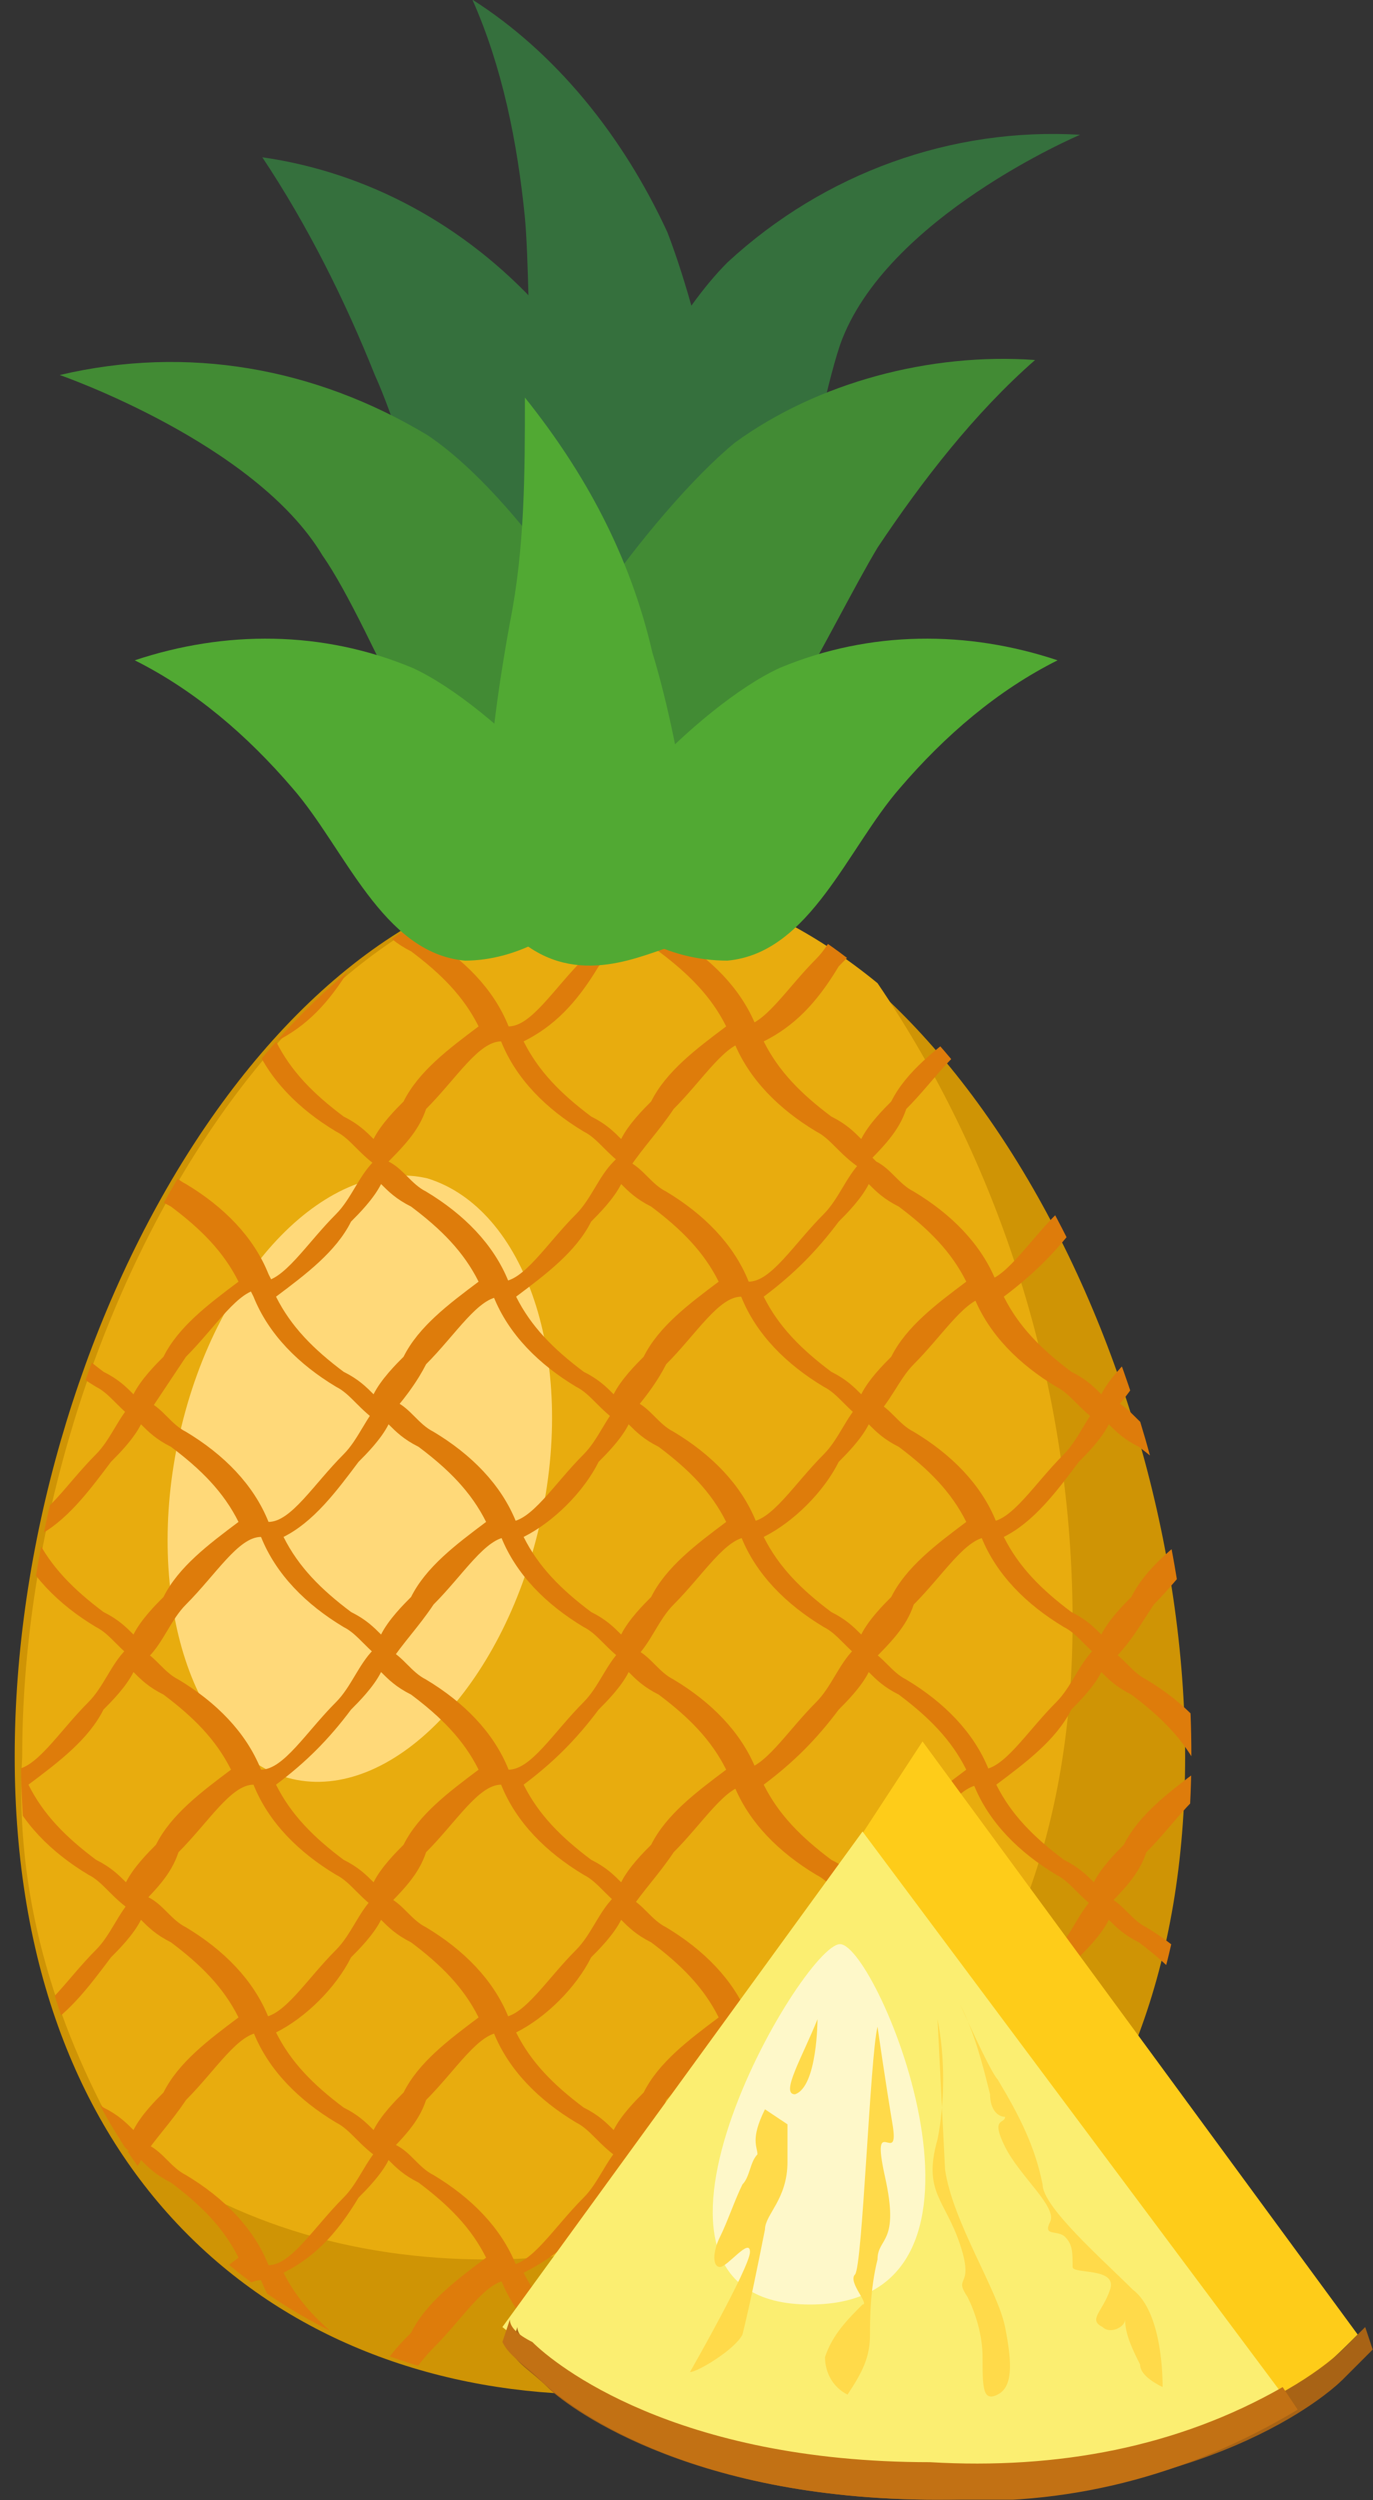 <?xml version="1.0" encoding="utf-8"?>
<!-- Generator: Adobe Illustrator 27.6.1, SVG Export Plug-In . SVG Version: 6.00 Build 0)  -->
<svg version="1.1" id="Calque_1" xmlns="http://www.w3.org/2000/svg" xmlns:xlink="http://www.w3.org/1999/xlink" x="0px" y="0px"
	 viewBox="0 0 18.3 33.3" style="enable-background:new 0 0 18.3 33.3;" xml:space="preserve">
<rect x="0" y="0" width="18.3" height="33.3" fill="#333333" stroke="none"/>
<style type="text/css">
	.st0{clip-path:url(#SVGID_00000091007364071426649190000011908570081086058912_);}
	.st1{fill:#CF9405;}
	.st2{fill:#E8AC0E;}
	.st3{fill:#FFD979;}
	.st4{clip-path:url(#SVGID_00000020400287161049856680000013029147117381849515_);}
	.st5{fill:#DE7C0B;}
	.st6{clip-path:url(#SVGID_00000049198696423818814810000002395549740477569923_);}
	.st7{fill:#35703D;}
	.st8{fill:#428B34;}
	.st9{fill:#51A933;}
	.st10{fill:#FECC19;}
	.st11{fill:#FBEE71;}
	.st12{fill:#FEF8C9;}
	.st13{fill:#A86315;}
	.st14{fill:#C27114;}
	.st15{fill:#FFDA4A;}
</style>
<g id="Groupe_9_00000101803133496024113010000003666707402253907871_" transform="translate(483.296 63.495)">
	<g id="Groupe_4_00000026145164604567502610000013560589086446274434_" transform="translate(0 0)">
		<g>
			<defs>
				<rect id="SVGID_1_" x="-483.3" y="-63.5" width="18.3" height="33.3"/>
			</defs>
			<clipPath id="SVGID_00000182528411342467197880000005880854651767465110_">
				<use xlink:href="#SVGID_1_"  style="overflow:visible;"/>
			</clipPath>
			
				<g id="Groupe_3_00000103226646592043678010000016197580408818304661_" style="clip-path:url(#SVGID_00000182528411342467197880000005880854651767465110_);">
				<path id="Tracé_9_00000113323309123582313680000005314529276442351533_" class="st1" d="M-467.5-40.1c0,5.6-3.5,8.5-7.8,8.5
					s-7.8-2.9-7.8-8.5s3.5-11.8,7.8-11.8S-467.5-45.7-467.5-40.1"/>
				<path id="Tracé_10_00000121980533552770006830000013240686021158181525_" class="st2" d="M-475.2-51.9c-4.3,0-7.8,6.2-7.8,11.8
					c-0.1,1.8,0.4,3.5,1.3,5.1c1.4,1.1,3.1,1.6,4.9,1.6c4.3,0,7.8-2.9,7.8-8.5c0-3-0.9-6-2.6-8.5C-472.7-51.3-473.9-51.8-475.2-51.9
					"/>
				<path id="Tracé_11_00000102544087548032609740000001290995978401305786_" class="st3" d="M-476.1-43.2c-0.5,2.2-2,3.7-3.3,3.4
					s-2-2.4-1.5-4.6c0.5-2.2,2-3.7,3.3-3.4C-476.3-47.4-475.6-45.4-476.1-43.2"/>
			</g>
		</g>
	</g>
	<g id="Groupe_6_00000009565508485881032740000017408962308434291890_" transform="translate(0.483 19.876)">
		<g>
			<defs>
				<path id="SVGID_00000150087143072002889360000011743048058330520765_" d="M-483.5-60c0,5.6,3.5,8.5,7.8,8.5s7.8-2.9,7.8-8.5
					s-3.5-11.8-7.8-11.8S-483.5-65.6-483.5-60"/>
			</defs>
			<clipPath id="SVGID_00000147202133118570614580000007539051973136428479_">
				<use xlink:href="#SVGID_00000150087143072002889360000011743048058330520765_"  style="overflow:visible;"/>
			</clipPath>
			
				<g id="Groupe_5_00000114055532999588002410000000632445096096485779_" style="clip-path:url(#SVGID_00000147202133118570614580000007539051973136428479_);">
				<path id="Tracé_12_00000111150285515305381270000012525957787658790311_" class="st5" d="M-482-67.8L-482-67.8
					c-0.3-0.2-0.4-0.4-0.6-0.5c-0.5-0.3-0.9-0.7-1.1-1.2l-0.1-0.2l0.2,0c0.3,0,0.6-0.5,1-0.9c0.2-0.2,0.3-0.5,0.5-0.7l0.1-0.1
					l0.1,0.1c0.2,0.1,0.3,0.3,0.5,0.4c0.5,0.3,0.9,0.7,1.1,1.2l0.1,0.2l-0.2,0c-0.3,0-0.6,0.5-1,0.9
					C-481.5-68.3-481.7-68.1-482-67.8L-482-67.8z M-483.4-69.5c0.2,0.4,0.5,0.7,0.9,1c0.2,0.1,0.3,0.2,0.4,0.3
					c0.1-0.2,0.3-0.4,0.4-0.5c0.2-0.4,0.6-0.7,1-1c-0.2-0.4-0.5-0.7-0.9-1c-0.2-0.1-0.3-0.2-0.4-0.3c-0.1,0.2-0.3,0.4-0.4,0.5
					C-482.6-70-483-69.7-483.4-69.5"/>
				<path id="Tracé_13_00000172437309120853522960000017292269507243652281_" class="st5" d="M-478.7-67.8L-478.7-67.8
					c-0.3-0.2-0.4-0.4-0.6-0.5c-0.5-0.3-0.9-0.7-1.1-1.2l-0.1-0.2l0.2,0c0.3,0,0.6-0.5,1-0.9c0.2-0.2,0.3-0.5,0.5-0.7l0.1-0.1
					l0.1,0.1c0.2,0.1,0.3,0.3,0.5,0.4c0.5,0.3,0.9,0.7,1.1,1.2l0.1,0.2l-0.2,0c-0.3,0-0.6,0.5-1,0.9
					C-478.2-68.3-478.4-68.1-478.7-67.8L-478.7-67.8z M-480.1-69.5c0.2,0.4,0.5,0.7,0.9,1c0.2,0.1,0.3,0.2,0.4,0.3
					c0.1-0.2,0.3-0.4,0.4-0.5c0.2-0.4,0.6-0.7,1-1c-0.2-0.4-0.5-0.7-0.9-1c-0.2-0.1-0.3-0.2-0.4-0.3c-0.1,0.2-0.3,0.4-0.4,0.5
					C-479.4-70-479.7-69.7-480.1-69.5"/>
				<path id="Tracé_14_00000143603354606370760870000016908371110530994862_" class="st5" d="M-475.4-67.8L-475.4-67.8
					c-0.3-0.2-0.4-0.4-0.6-0.5c-0.5-0.3-0.9-0.7-1.1-1.2l-0.1-0.2l0.2,0c0.3,0,0.6-0.5,1-0.9c0.2-0.2,0.3-0.5,0.5-0.7l0.1-0.1
					l0.1,0.1c0.2,0.1,0.3,0.3,0.5,0.4c0.5,0.3,0.9,0.7,1.1,1.2l0.1,0.2l-0.2,0c-0.3,0-0.6,0.5-1,0.9
					C-475-68.3-475.2-68.1-475.4-67.8L-475.4-67.8z M-476.8-69.5c0.2,0.4,0.5,0.7,0.9,1c0.2,0.1,0.3,0.2,0.4,0.3
					c0.1-0.2,0.3-0.4,0.4-0.5c0.2-0.4,0.6-0.7,1-1c-0.2-0.4-0.5-0.7-0.9-1c-0.2-0.1-0.3-0.2-0.4-0.3c-0.1,0.2-0.3,0.4-0.4,0.5
					C-476.1-70-476.4-69.7-476.8-69.5"/>
				<path id="Tracé_15_00000089551509053659689710000004694169351092596394_" class="st5" d="M-472.3-67.8L-472.3-67.8
					c-0.3-0.2-0.4-0.4-0.6-0.5c-0.5-0.3-0.9-0.7-1.1-1.2l-0.1-0.2l0.2,0c0.3,0,0.6-0.5,1-0.9c0.2-0.2,0.3-0.5,0.5-0.7l0.1-0.1
					l0.1,0.1c0.2,0.1,0.3,0.3,0.5,0.4c0.5,0.3,0.9,0.7,1.1,1.2l0.1,0.2l-0.2,0c-0.3,0-0.6,0.5-1,0.9
					C-471.8-68.3-472-68.1-472.3-67.8L-472.3-67.8z M-473.6-69.5c0.2,0.4,0.5,0.7,0.9,1c0.2,0.1,0.3,0.2,0.4,0.3
					c0.1-0.2,0.3-0.4,0.4-0.5c0.2-0.4,0.6-0.7,1-1c-0.2-0.4-0.5-0.7-0.9-1c-0.2-0.1-0.3-0.2-0.4-0.3c-0.1,0.2-0.3,0.4-0.4,0.5
					C-472.9-70-473.2-69.7-473.6-69.5"/>
				<path id="Tracé_16_00000183251077065843589120000016642899791843762060_" class="st5" d="M-481.9-64.4L-481.9-64.4
					c-0.3-0.2-0.4-0.4-0.6-0.5c-0.5-0.3-0.9-0.7-1.1-1.3l-0.1-0.2l0.2,0c0.3,0,0.6-0.5,1-0.9c0.2-0.2,0.3-0.5,0.5-0.7l0.1-0.1
					l0.1,0.1c0.2,0.1,0.3,0.3,0.5,0.4c0.5,0.3,0.9,0.7,1.1,1.2l0.1,0.2l-0.2,0c-0.3,0-0.6,0.5-1,0.9
					C-481.5-65-481.7-64.7-481.9-64.4L-481.9-64.4z M-483.3-66.1c0.2,0.4,0.5,0.7,0.9,1c0.2,0.1,0.3,0.2,0.4,0.3
					c0.1-0.2,0.3-0.4,0.4-0.5c0.2-0.4,0.6-0.7,1-1c-0.2-0.4-0.5-0.7-0.9-1c-0.2-0.1-0.3-0.2-0.4-0.3c-0.1,0.2-0.3,0.4-0.4,0.5
					C-482.6-66.7-482.9-66.4-483.3-66.1"/>
				<path id="Tracé_17_00000155126583420171193010000012625810479950961073_" class="st5" d="M-478.7-64.4L-478.7-64.4
					c-0.3-0.2-0.4-0.4-0.6-0.5c-0.5-0.3-0.9-0.7-1.1-1.2l-0.1-0.2l0.2,0c0.3,0,0.6-0.5,1-0.9c0.2-0.2,0.3-0.5,0.5-0.7l0.1-0.1
					l0.1,0.1c0.2,0.1,0.3,0.3,0.5,0.4c0.5,0.3,0.9,0.7,1.1,1.2l0.1,0.2l-0.2,0c-0.3,0-0.6,0.5-1,0.9
					C-478.2-65-478.4-64.7-478.7-64.4L-478.7-64.4z M-480.1-66.1c0.2,0.4,0.5,0.7,0.9,1c0.2,0.1,0.3,0.2,0.4,0.3
					c0.1-0.2,0.3-0.4,0.4-0.5c0.2-0.4,0.6-0.7,1-1c-0.2-0.4-0.5-0.7-0.9-1c-0.2-0.1-0.3-0.2-0.4-0.3c-0.1,0.2-0.3,0.4-0.4,0.5
					C-479.3-66.7-479.7-66.4-480.1-66.1"/>
				<path id="Tracé_18_00000050628015968171337250000006935152519875969962_" class="st5" d="M-475.5-64.4L-475.5-64.4
					c-0.3-0.2-0.4-0.4-0.6-0.5c-0.5-0.3-0.9-0.7-1.1-1.2l-0.1-0.2l0.2,0c0.3,0,0.6-0.5,1-0.9c0.2-0.2,0.3-0.5,0.5-0.7l0.1-0.1
					l0.1,0.1c0.2,0.1,0.3,0.3,0.5,0.4c0.5,0.3,0.9,0.7,1.1,1.2l0.1,0.2l-0.2,0c-0.3,0-0.6,0.5-1,0.9C-475-65-475.2-64.7-475.5-64.4
					L-475.5-64.4z M-476.9-66.1c0.2,0.4,0.5,0.7,0.9,1c0.2,0.1,0.3,0.2,0.4,0.3c0.1-0.2,0.3-0.4,0.4-0.5c0.2-0.4,0.6-0.7,1-1
					c-0.2-0.4-0.5-0.7-0.9-1c-0.2-0.1-0.3-0.2-0.4-0.3c-0.1,0.2-0.3,0.4-0.4,0.5C-476.1-66.7-476.5-66.4-476.9-66.1"/>
				<path id="Tracé_19_00000150806567516182338140000011439724855686118017_" class="st5" d="M-472.2-64.4L-472.2-64.4
					c-0.3-0.2-0.4-0.4-0.6-0.5c-0.5-0.3-0.9-0.7-1.1-1.2l-0.1-0.2l0.2,0c0.3,0,0.6-0.5,1-0.9c0.2-0.2,0.3-0.5,0.5-0.7l0.1-0.1
					l0.1,0.1c0.2,0.1,0.3,0.3,0.5,0.4c0.5,0.3,0.9,0.7,1.1,1.2l0.1,0.2l-0.2,0c-0.3,0-0.6,0.5-1,0.9
					C-471.8-65-471.9-64.7-472.2-64.4L-472.2-64.4z M-473.6-66.1c0.2,0.4,0.5,0.7,0.9,1c0.2,0.1,0.3,0.2,0.4,0.3
					c0.1-0.2,0.3-0.4,0.4-0.5c0.2-0.4,0.6-0.7,1-1c-0.2-0.4-0.5-0.7-0.9-1c-0.2-0.1-0.3-0.2-0.4-0.3c-0.1,0.2-0.3,0.4-0.4,0.5
					C-472.9-66.7-473.2-66.4-473.6-66.1"/>
				<path id="Tracé_20_00000028324639397000860080000013226814493620952731_" class="st5" d="M-481.9-61.2L-481.9-61.2
					c-0.3-0.2-0.4-0.4-0.6-0.5c-0.5-0.3-0.9-0.7-1.1-1.2l-0.1-0.2l0.2,0c0.3,0,0.6-0.5,1-0.9c0.2-0.2,0.3-0.5,0.5-0.7l0.1-0.1
					l0.1,0.1c0.2,0.1,0.3,0.3,0.5,0.4c0.5,0.3,0.9,0.7,1.1,1.2l0.1,0.2l-0.2,0c-0.3,0-0.6,0.5-1,0.9c-0.2,0.2-0.3,0.5-0.5,0.7
					L-481.9-61.2z M-483.3-62.9c0.2,0.4,0.5,0.7,0.9,1c0.2,0.1,0.3,0.2,0.4,0.3c0.1-0.2,0.3-0.4,0.4-0.5c0.2-0.4,0.6-0.7,1-1
					c-0.2-0.4-0.5-0.7-0.9-1c-0.2-0.1-0.3-0.2-0.4-0.3c-0.1,0.2-0.3,0.4-0.4,0.5C-482.6-63.5-482.9-63.1-483.3-62.9"/>
				<path id="Tracé_21_00000168114032718063912080000011906080164946369951_" class="st5" d="M-478.6-61.2L-478.6-61.2
					c-0.3-0.2-0.4-0.4-0.6-0.5c-0.5-0.3-0.9-0.7-1.1-1.2l-0.1-0.2l0.2,0c0.3,0,0.6-0.5,1-0.9c0.2-0.2,0.3-0.5,0.5-0.7l0.1-0.1
					l0.1,0.1c0.2,0.1,0.3,0.3,0.5,0.4c0.5,0.3,0.9,0.7,1.1,1.2l0.1,0.2l-0.2,0c-0.3,0-0.6,0.5-1,0.9
					C-478.2-61.7-478.4-61.5-478.6-61.2L-478.6-61.2z M-480-62.9c0.2,0.4,0.5,0.7,0.9,1c0.2,0.1,0.3,0.2,0.4,0.3
					c0.1-0.2,0.3-0.4,0.4-0.5c0.2-0.4,0.6-0.7,1-1c-0.2-0.4-0.5-0.7-0.9-1c-0.2-0.1-0.3-0.2-0.4-0.3c-0.1,0.2-0.3,0.4-0.4,0.5
					C-479.3-63.5-479.6-63.1-480-62.9"/>
				<path id="Tracé_22_00000134965239844822094470000002752008488438876304_" class="st5" d="M-475.4-61.2L-475.4-61.2
					c-0.3-0.2-0.4-0.4-0.6-0.5c-0.5-0.3-0.9-0.7-1.1-1.2l-0.1-0.2l0.2,0c0.3,0,0.6-0.5,1-0.9c0.2-0.2,0.3-0.5,0.5-0.7l0.1-0.1
					l0.1,0.1c0.2,0.1,0.3,0.3,0.5,0.4c0.5,0.3,0.9,0.7,1.1,1.2l0.1,0.2l-0.2,0c-0.3,0-0.6,0.5-1,0.9c-0.2,0.2-0.3,0.5-0.5,0.7
					L-475.4-61.2z M-476.8-62.9c0.2,0.4,0.5,0.7,0.9,1c0.2,0.1,0.3,0.2,0.4,0.3c0.1-0.2,0.3-0.4,0.4-0.5c0.2-0.4,0.6-0.7,1-1
					c-0.2-0.4-0.5-0.7-0.9-1c-0.2-0.1-0.3-0.2-0.4-0.3c-0.1,0.2-0.3,0.4-0.4,0.5C-476-63.5-476.4-63.1-476.8-62.9"/>
				<path id="Tracé_23_00000058555880202356152130000000037837405607788983_" class="st5" d="M-472.2-61.2L-472.2-61.2
					c-0.3-0.2-0.4-0.4-0.6-0.5c-0.5-0.3-0.9-0.7-1.1-1.2l-0.1-0.2l0.2,0c0.3,0,0.6-0.5,1-0.9c0.2-0.2,0.3-0.5,0.5-0.7l0.1-0.1
					l0.1,0.1c0.2,0.1,0.3,0.3,0.5,0.4c0.5,0.3,0.9,0.7,1.1,1.2l0.1,0.2l-0.2,0c-0.3,0-0.6,0.5-1,0.9
					C-471.7-61.7-471.9-61.5-472.2-61.2L-472.2-61.2z M-473.6-62.9c0.2,0.4,0.5,0.7,0.9,1c0.2,0.1,0.3,0.2,0.4,0.3
					c0.1-0.2,0.3-0.4,0.4-0.5c0.2-0.4,0.6-0.7,1-1c-0.2-0.4-0.5-0.7-0.9-1c-0.2-0.1-0.3-0.2-0.4-0.3c-0.1,0.2-0.3,0.4-0.4,0.5
					C-472.8-63.5-473.2-63.1-473.6-62.9"/>
				<path id="Tracé_24_00000086687896718430042870000012702231673089110197_" class="st5" d="M-482-57.9L-482-57.9
					c-0.3-0.2-0.4-0.4-0.6-0.5c-0.5-0.3-0.9-0.7-1.1-1.2l-0.1-0.2l0.2,0c0.3,0,0.6-0.5,1-0.9c0.2-0.2,0.3-0.5,0.5-0.7l0.1-0.1
					l0.1,0.1c0.2,0.1,0.3,0.3,0.5,0.4c0.5,0.3,0.9,0.7,1.1,1.2l0.1,0.2l-0.2,0c-0.3,0-0.6,0.5-1,0.9
					C-481.5-58.4-481.7-58.2-482-57.9L-482-57.9z M-483.4-59.6c0.2,0.4,0.5,0.7,0.9,1c0.2,0.1,0.3,0.2,0.4,0.3
					c0.1-0.2,0.3-0.4,0.4-0.5c0.2-0.4,0.6-0.7,1-1c-0.2-0.4-0.5-0.7-0.9-1c-0.2-0.1-0.3-0.2-0.4-0.3c-0.1,0.2-0.3,0.4-0.4,0.5
					C-482.6-60.2-483-59.9-483.4-59.6"/>
				<path id="Tracé_25_00000059301905300671944290000013566593005031517849_" class="st5" d="M-478.7-57.9L-478.7-57.9
					c-0.3-0.2-0.4-0.4-0.6-0.5c-0.5-0.3-0.9-0.7-1.1-1.2l-0.1-0.2l0.2,0c0.3,0,0.6-0.5,1-0.9c0.2-0.2,0.3-0.5,0.5-0.7l0.1-0.1
					l0.1,0.1c0.2,0.1,0.3,0.3,0.5,0.4c0.5,0.3,0.9,0.7,1.1,1.2l0.1,0.2l-0.2,0c-0.3,0-0.6,0.5-1,0.9
					C-478.2-58.4-478.4-58.2-478.7-57.9L-478.7-57.9z M-480.1-59.6c0.2,0.4,0.5,0.7,0.9,1c0.2,0.1,0.3,0.2,0.4,0.3
					c0.1-0.2,0.3-0.4,0.4-0.5c0.2-0.4,0.6-0.7,1-1c-0.2-0.4-0.5-0.7-0.9-1c-0.2-0.1-0.3-0.2-0.4-0.3c-0.1,0.2-0.3,0.4-0.4,0.5
					C-479.4-60.2-479.7-59.9-480.1-59.6"/>
				<path id="Tracé_26_00000039829245641185441270000009065603876611866523_" class="st5" d="M-475.4-57.9L-475.4-57.9
					c-0.3-0.2-0.4-0.4-0.6-0.5c-0.5-0.3-0.9-0.7-1.1-1.2l-0.1-0.2l0.2,0c0.3,0,0.6-0.5,1-0.9c0.2-0.2,0.3-0.5,0.5-0.7l0.1-0.1
					l0.1,0.1c0.2,0.1,0.3,0.3,0.5,0.4c0.5,0.3,0.9,0.7,1.1,1.2l0.1,0.2l-0.2,0c-0.3,0-0.6,0.5-1,0.9
					C-475-58.4-475.2-58.2-475.4-57.9L-475.4-57.9z M-476.8-59.6c0.2,0.4,0.5,0.7,0.9,1c0.2,0.1,0.3,0.2,0.4,0.3
					c0.1-0.2,0.3-0.4,0.4-0.5c0.2-0.4,0.6-0.7,1-1c-0.2-0.4-0.5-0.7-0.9-1c-0.2-0.1-0.3-0.2-0.4-0.3c-0.1,0.2-0.3,0.4-0.4,0.5
					C-476.1-60.2-476.4-59.9-476.8-59.6"/>
				<path id="Tracé_27_00000041278145242486156120000002612906280337515651_" class="st5" d="M-472.3-57.9L-472.3-57.9
					c-0.3-0.2-0.4-0.4-0.6-0.5c-0.5-0.3-0.9-0.7-1.1-1.2l-0.1-0.2l0.2,0c0.3,0,0.6-0.5,1-0.9c0.2-0.2,0.3-0.5,0.5-0.7l0.1-0.1
					l0.1,0.1c0.2,0.1,0.3,0.3,0.5,0.4c0.5,0.3,0.9,0.7,1.1,1.2l0.1,0.2l-0.2,0c-0.3,0-0.6,0.5-1,0.9
					C-471.8-58.4-472-58.2-472.3-57.9L-472.3-57.9z M-473.6-59.6c0.2,0.4,0.5,0.7,0.9,1c0.2,0.1,0.3,0.2,0.4,0.3
					c0.1-0.2,0.3-0.4,0.4-0.5c0.2-0.4,0.6-0.7,1-1c-0.2-0.4-0.5-0.7-0.9-1c-0.2-0.1-0.3-0.2-0.4-0.3c-0.1,0.2-0.3,0.4-0.4,0.5
					C-472.9-60.2-473.2-59.9-473.6-59.6"/>
				<path id="Tracé_28_00000048501787768887406680000017564074146850515863_" class="st5" d="M-481.9-54.6L-481.9-54.6
					c-0.3-0.2-0.4-0.4-0.6-0.5c-0.5-0.3-0.9-0.7-1.1-1.2l-0.1-0.2l0.2,0c0.3,0,0.6-0.5,1-0.9c0.2-0.2,0.3-0.5,0.5-0.7l0.1-0.1
					l0.1,0.1c0.2,0.1,0.3,0.3,0.5,0.4c0.5,0.3,0.9,0.7,1.1,1.2l0.1,0.2l-0.2,0c-0.3,0-0.6,0.5-1,0.9
					C-481.5-55.1-481.7-54.9-481.9-54.6L-481.9-54.6z M-483.3-56.3c0.2,0.4,0.5,0.7,0.9,1c0.2,0.1,0.3,0.2,0.4,0.3
					c0.1-0.2,0.3-0.4,0.4-0.5c0.2-0.4,0.6-0.7,1-1c-0.2-0.4-0.5-0.7-0.9-1c-0.2-0.1-0.3-0.2-0.4-0.3c-0.1,0.2-0.3,0.4-0.4,0.5
					C-482.6-56.9-482.9-56.5-483.3-56.3"/>
				<path id="Tracé_29_00000071537459767986595010000003760784408879619477_" class="st5" d="M-478.7-54.6L-478.7-54.6
					c-0.3-0.2-0.4-0.4-0.6-0.5c-0.5-0.3-0.9-0.7-1.1-1.2l-0.1-0.2l0.2,0c0.3,0,0.6-0.5,1-0.9c0.2-0.2,0.3-0.5,0.5-0.7l0.1-0.1
					l0.1,0.1c0.2,0.1,0.3,0.3,0.5,0.4c0.5,0.3,0.9,0.7,1.1,1.2l0.1,0.2l-0.2,0c-0.3,0-0.6,0.5-1,0.9
					C-478.2-55.1-478.4-54.9-478.7-54.6L-478.7-54.6z M-480.1-56.3c0.2,0.4,0.5,0.7,0.9,1c0.2,0.1,0.3,0.2,0.4,0.3
					c0.1-0.2,0.3-0.4,0.4-0.5c0.2-0.4,0.6-0.7,1-1c-0.2-0.4-0.5-0.7-0.9-1c-0.2-0.1-0.3-0.2-0.4-0.3c-0.1,0.2-0.3,0.4-0.4,0.5
					C-479.3-56.9-479.7-56.5-480.1-56.3"/>
				<path id="Tracé_30_00000104670561506241107630000002111780218966330247_" class="st5" d="M-475.5-54.6L-475.5-54.6
					c-0.3-0.2-0.4-0.4-0.6-0.5c-0.5-0.3-0.9-0.7-1.1-1.2l-0.1-0.2l0.2,0c0.3,0,0.6-0.5,1-0.9c0.2-0.2,0.3-0.5,0.5-0.7l0.1-0.1
					l0.1,0.1c0.2,0.1,0.3,0.3,0.5,0.4c0.5,0.3,0.9,0.7,1.1,1.2l0.1,0.2l-0.2,0c-0.3,0-0.6,0.5-1,0.9
					C-475-55.1-475.2-54.9-475.5-54.6L-475.5-54.6z M-476.9-56.3c0.2,0.4,0.5,0.7,0.9,1c0.2,0.1,0.3,0.2,0.4,0.3
					c0.1-0.2,0.3-0.4,0.4-0.5c0.2-0.4,0.6-0.7,1-1c-0.2-0.4-0.5-0.7-0.9-1c-0.2-0.1-0.3-0.2-0.4-0.3c-0.1,0.2-0.3,0.4-0.4,0.5
					C-476.1-56.9-476.5-56.5-476.9-56.3"/>
				<path id="Tracé_31_00000180340312174668896020000001334322673141781132_" class="st5" d="M-472.2-54.6L-472.2-54.6
					c-0.3-0.2-0.4-0.4-0.6-0.5c-0.5-0.3-0.9-0.7-1.1-1.2l-0.1-0.2l0.2,0c0.3,0,0.6-0.5,1-0.9c0.2-0.2,0.3-0.5,0.5-0.7l0.1-0.1
					l0.1,0.1c0.2,0.1,0.3,0.3,0.5,0.4c0.5,0.3,0.9,0.7,1.1,1.2l0.1,0.2l-0.2,0c-0.3,0-0.6,0.5-1,0.9
					C-471.8-55.1-471.9-54.9-472.2-54.6L-472.2-54.6z M-473.6-56.3c0.2,0.4,0.5,0.7,0.9,1c0.2,0.1,0.3,0.2,0.4,0.3
					c0.1-0.2,0.3-0.4,0.4-0.5c0.2-0.4,0.6-0.7,1-1c-0.2-0.4-0.5-0.7-0.9-1c-0.2-0.1-0.3-0.2-0.4-0.3c-0.1,0.2-0.3,0.4-0.4,0.5
					C-472.9-56.9-473.2-56.5-473.6-56.3"/>
				<path id="Tracé_32_00000113331595469343067040000006219305563539501723_" class="st5" d="M-481.9-51.3L-481.9-51.3
					c-0.3-0.2-0.4-0.4-0.6-0.5c-0.5-0.3-0.9-0.7-1.1-1.2l-0.1-0.2l0.2,0c0.3,0,0.6-0.5,1-0.9c0.2-0.2,0.3-0.5,0.5-0.7l0.1-0.1
					l0.1,0.1c0.2,0.1,0.3,0.3,0.5,0.4c0.5,0.3,0.9,0.7,1.1,1.2l0.1,0.2l-0.2,0c-0.3,0-0.6,0.5-1,0.9
					C-481.4-51.9-481.6-51.6-481.9-51.3L-481.9-51.3z M-483.3-53.1c0.2,0.4,0.5,0.7,0.9,1c0.2,0.1,0.3,0.2,0.4,0.3
					c0.1-0.2,0.3-0.4,0.4-0.5c0.2-0.4,0.6-0.7,1-1c-0.2-0.4-0.5-0.7-0.9-1c-0.2-0.1-0.3-0.2-0.4-0.3c-0.1,0.2-0.3,0.4-0.4,0.5
					C-482.6-53.6-482.9-53.3-483.3-53.1"/>
				<path id="Tracé_33_00000127035576418764743020000017489642692141085624_" class="st5" d="M-478.6-51.3L-478.6-51.3
					c-0.3-0.2-0.4-0.4-0.6-0.5c-0.5-0.3-0.9-0.7-1.1-1.2l-0.1-0.2l0.2,0c0.3,0,0.6-0.5,1-0.9c0.2-0.2,0.3-0.5,0.5-0.7l0.1-0.1
					l0.1,0.1c0.2,0.1,0.3,0.3,0.5,0.4c0.5,0.3,0.9,0.7,1.1,1.2l0.1,0.2l-0.2,0c-0.3,0-0.6,0.5-1,0.9
					C-478.2-51.9-478.4-51.6-478.6-51.3L-478.6-51.3z M-480-53.1c0.2,0.4,0.5,0.7,0.9,1c0.2,0.1,0.3,0.2,0.4,0.3
					c0.1-0.2,0.3-0.4,0.4-0.5c0.2-0.4,0.6-0.7,1-1c-0.2-0.4-0.5-0.7-0.9-1c-0.2-0.1-0.3-0.2-0.4-0.3c-0.1,0.2-0.3,0.4-0.4,0.5
					C-479.3-53.6-479.6-53.3-480-53.1"/>
				<path id="Tracé_34_00000114054313795216349090000011755872520008426640_" class="st5" d="M-475.4-51.3L-475.4-51.3
					c-0.3-0.2-0.4-0.4-0.6-0.5c-0.5-0.3-0.9-0.7-1.1-1.2l-0.1-0.2l0.2,0c0.3,0,0.6-0.5,1-0.9c0.2-0.2,0.3-0.5,0.5-0.7l0.1-0.1
					l0.1,0.1c0.2,0.1,0.3,0.3,0.5,0.4c0.5,0.3,0.9,0.7,1.1,1.2l0.1,0.2l-0.2,0c-0.3,0-0.6,0.5-1,0.9
					C-474.9-51.9-475.1-51.6-475.4-51.3L-475.4-51.3z M-476.8-53.1c0.2,0.4,0.5,0.7,0.9,1c0.2,0.1,0.3,0.2,0.4,0.3
					c0.1-0.2,0.3-0.4,0.4-0.5c0.2-0.4,0.6-0.7,1-1c-0.2-0.4-0.5-0.7-0.9-1c-0.2-0.1-0.3-0.2-0.4-0.3c-0.1,0.2-0.3,0.4-0.4,0.5
					C-476-53.6-476.4-53.3-476.8-53.1"/>
				<path id="Tracé_35_00000172441588423802304010000007009717446809535374_" class="st5" d="M-472.2-51.3L-472.2-51.3
					c-0.3-0.2-0.4-0.4-0.6-0.5c-0.5-0.3-0.9-0.7-1.1-1.2l-0.1-0.2l0.2,0c0.3,0,0.6-0.5,1-0.9c0.2-0.2,0.3-0.5,0.5-0.7l0.1-0.1
					l0.1,0.1c0.2,0.1,0.3,0.3,0.5,0.4c0.5,0.3,0.9,0.7,1.1,1.2l0.1,0.2l-0.2,0c-0.3,0-0.6,0.5-1,0.9
					C-471.7-51.9-471.9-51.6-472.2-51.3L-472.2-51.3z M-473.6-53.1c0.2,0.4,0.5,0.7,0.9,1c0.2,0.1,0.3,0.2,0.4,0.3
					c0.1-0.2,0.3-0.4,0.4-0.5c0.2-0.4,0.6-0.7,1-1c-0.2-0.4-0.5-0.7-0.9-1c-0.2-0.1-0.3-0.2-0.4-0.3c-0.1,0.2-0.3,0.4-0.4,0.5
					C-472.8-53.6-473.2-53.3-473.6-53.1"/>
				<path id="Tracé_36_00000030477980227090636940000013619775074226261664_" class="st5" d="M-469.1-67.8L-469.1-67.8
					c-0.3-0.2-0.4-0.4-0.6-0.5c-0.5-0.3-0.9-0.7-1.1-1.2l-0.1-0.2l0.2,0c0.3,0,0.6-0.5,1-0.9c0.2-0.2,0.3-0.5,0.5-0.7l0.1-0.1
					l0.1,0.1c0.2,0.1,0.3,0.3,0.5,0.4c0.5,0.3,0.9,0.7,1.1,1.2l0.1,0.2l-0.2,0c-0.3,0-0.6,0.5-1,0.9
					C-468.6-68.3-468.8-68.1-469.1-67.8L-469.1-67.8z M-470.5-69.5c0.2,0.4,0.5,0.7,0.9,1c0.2,0.1,0.3,0.2,0.4,0.3
					c0.1-0.2,0.3-0.4,0.4-0.5c0.2-0.4,0.6-0.7,1-1c-0.2-0.4-0.5-0.7-0.9-1c-0.2-0.1-0.3-0.2-0.4-0.3c-0.1,0.2-0.3,0.4-0.4,0.5
					C-469.7-70-470.1-69.7-470.5-69.5"/>
				<path id="Tracé_37_00000103960296228940080150000016167468459922559111_" class="st5" d="M-469.1-64.4L-469.1-64.4
					c-0.3-0.2-0.4-0.4-0.6-0.5c-0.5-0.3-0.9-0.7-1.1-1.2l-0.1-0.2l0.2,0c0.3,0,0.6-0.5,1-0.9c0.2-0.2,0.3-0.5,0.5-0.7l0.1-0.1
					l0.1,0.1c0.2,0.1,0.3,0.3,0.5,0.4c0.5,0.3,0.9,0.7,1.1,1.2l0.1,0.2l-0.2,0c-0.3,0-0.6,0.5-1,0.9
					C-468.6-65-468.8-64.7-469.1-64.4L-469.1-64.4z M-470.4-66.1c0.2,0.4,0.5,0.7,0.9,1c0.2,0.1,0.3,0.2,0.4,0.3
					c0.1-0.2,0.3-0.4,0.4-0.5c0.2-0.4,0.6-0.7,1-1c-0.2-0.4-0.5-0.7-0.9-1c-0.2-0.1-0.3-0.2-0.4-0.3c-0.1,0.2-0.3,0.4-0.4,0.5
					C-469.7-66.7-470-66.4-470.4-66.1"/>
				<path id="Tracé_38_00000060005465836219451490000016259432324583457720_" class="st5" d="M-469-61.2L-469-61.2
					c-0.3-0.2-0.4-0.4-0.6-0.5c-0.5-0.3-0.9-0.7-1.1-1.2l-0.1-0.2l0.2,0c0.3,0,0.6-0.5,1-0.9c0.2-0.2,0.3-0.5,0.5-0.7l0.1-0.1
					l0.1,0.1c0.2,0.1,0.3,0.3,0.5,0.4c0.5,0.3,0.9,0.7,1.1,1.2l0.1,0.2l-0.2,0c-0.3,0-0.6,0.5-1,0.9
					C-468.6-61.7-468.7-61.5-469-61.2L-469-61.2z M-470.4-62.9c0.2,0.4,0.5,0.7,0.9,1c0.2,0.1,0.3,0.2,0.4,0.3
					c0.1-0.2,0.3-0.4,0.4-0.5c0.2-0.4,0.6-0.7,1-1c-0.2-0.4-0.5-0.7-0.9-1c-0.2-0.1-0.3-0.2-0.4-0.3c-0.1,0.2-0.3,0.4-0.4,0.5
					C-469.7-63.5-470-63.1-470.4-62.9"/>
				<path id="Tracé_39_00000117662686061879535080000005957895705501184910_" class="st5" d="M-469.1-57.9L-469.1-57.9
					c-0.3-0.2-0.4-0.4-0.6-0.5c-0.5-0.3-0.9-0.7-1.1-1.2l-0.1-0.2l0.2,0c0.3,0,0.6-0.5,1-0.9c0.2-0.2,0.3-0.5,0.5-0.7l0.1-0.1
					l0.1,0.1c0.2,0.1,0.3,0.3,0.5,0.4c0.5,0.3,0.9,0.7,1.1,1.2l0.1,0.2l-0.2,0c-0.3,0-0.6,0.5-1,0.9
					C-468.6-58.4-468.8-58.2-469.1-57.9L-469.1-57.9z M-470.5-59.6c0.2,0.4,0.5,0.7,0.9,1c0.2,0.1,0.3,0.2,0.4,0.3
					c0.1-0.2,0.3-0.4,0.4-0.5c0.2-0.4,0.6-0.7,1-1c-0.2-0.4-0.5-0.7-0.9-1c-0.2-0.1-0.3-0.2-0.4-0.3c-0.1,0.2-0.3,0.4-0.4,0.5
					C-469.7-60.2-470.1-59.9-470.5-59.6"/>
				<path id="Tracé_40_00000026156007871212889440000012332638865077599421_" class="st5" d="M-469.1-54.6L-469.1-54.6
					c-0.3-0.2-0.4-0.4-0.6-0.5c-0.5-0.3-0.9-0.7-1.1-1.2l-0.1-0.2l0.2,0c0.3,0,0.6-0.5,1-0.9c0.2-0.2,0.3-0.5,0.5-0.7l0.1-0.1
					l0.1,0.1c0.2,0.1,0.3,0.3,0.5,0.4c0.5,0.3,0.9,0.7,1.1,1.2l0.1,0.2l-0.2,0c-0.3,0-0.6,0.5-1,0.9
					C-468.6-55.1-468.8-54.9-469.1-54.6L-469.1-54.6z M-470.4-56.3c0.2,0.4,0.5,0.7,0.9,1c0.2,0.1,0.3,0.2,0.4,0.3
					c0.1-0.2,0.3-0.4,0.4-0.5c0.2-0.4,0.6-0.7,1-1c-0.2-0.4-0.5-0.7-0.9-1c-0.2-0.1-0.3-0.2-0.4-0.3c-0.1,0.2-0.3,0.4-0.4,0.5
					C-469.7-56.9-470-56.5-470.4-56.3"/>
				<path id="Tracé_41_00000170990972629116990950000006105097773765874327_" class="st5" d="M-469-51.3L-469-51.3
					c-0.3-0.2-0.4-0.4-0.6-0.5c-0.5-0.3-0.9-0.7-1.1-1.2l-0.1-0.2l0.2,0c0.3,0,0.6-0.5,1-0.9c0.2-0.2,0.3-0.5,0.5-0.7l0.1-0.1
					l0.1,0.1c0.2,0.1,0.3,0.3,0.5,0.4c0.5,0.3,0.9,0.7,1.1,1.2l0.1,0.2l-0.2,0c-0.3,0-0.6,0.5-1,0.9
					C-468.6-51.9-468.7-51.6-469-51.3L-469-51.3z M-470.4-53.1c0.2,0.4,0.5,0.7,0.9,1c0.2,0.1,0.3,0.2,0.4,0.3
					c0.1-0.2,0.3-0.4,0.4-0.5c0.2-0.4,0.6-0.7,1-1c-0.2-0.4-0.5-0.7-0.9-1c-0.2-0.1-0.3-0.2-0.4-0.3c-0.1,0.2-0.3,0.4-0.4,0.5
					C-469.7-53.6-470-53.3-470.4-53.1"/>
			</g>
		</g>
	</g>
	<g id="Groupe_8_00000041261785071102825500000001546394482607443086_" transform="translate(0 0)">
		<g>
			<defs>
				<rect id="SVGID_00000013167963066208895970000015760702403521706161_" x="-483.3" y="-63.5" width="18.3" height="33.3"/>
			</defs>
			<clipPath id="SVGID_00000056426192808651555440000005577095390038684821_">
				<use xlink:href="#SVGID_00000013167963066208895970000015760702403521706161_"  style="overflow:visible;"/>
			</clipPath>
			
				<g id="Groupe_7_00000049194922703206106900000004308141158436752826_" style="clip-path:url(#SVGID_00000056426192808651555440000005577095390038684821_);">
				<path id="Tracé_43_00000057119145364100025430000010514118209739616653_" class="st7" d="M-475.9-56.4
					c-0.4-0.3-0.3-3.1-0.4-4.2c-0.1-1-0.3-2-0.7-2.9c1.1,0.7,2,1.8,2.6,3.1c0.5,1.3,1,3.7,0.6,3.8
					C-474.2-56.4-475.4-56.1-475.9-56.4"/>
				<path id="Tracé_44_00000013178818310907239910000017532548982666453163_" class="st7" d="M-473.4-54.5c0.5-0.1,0.9-3.2,1.3-4.4
					c0.6-1.7,3.2-2.8,3.2-2.8c-1.7-0.1-3.4,0.5-4.7,1.7c-1.3,1.3-2.6,4.8-2.1,5.2S-474-54.4-473.4-54.5"/>
				<path id="Tracé_45_00000046335653571553146760000000627536183404554900_" class="st7" d="M-476.7-54.7
					c-0.5-0.1-1.1-2.7-1.6-3.8c-0.4-1-0.9-2-1.5-2.9c1.4,0.2,2.7,0.9,3.7,2c0.9,1.1,2.2,4,1.7,4.5
					C-474.9-54.6-476.2-54.6-476.7-54.7"/>
				<path id="Tracé_46_00000058573549441429605200000014796994867687408810_" class="st8" d="M-473.9-52.8c0.6,0,1.7-2.4,2.3-3.4
					c0.6-0.9,1.3-1.8,2.1-2.5c-1.4-0.1-2.9,0.3-4,1.1c-1.1,0.9-3,3.5-2.6,4S-474.4-52.8-473.9-52.8"/>
				<path id="Tracé_47_00000112614627232237619700000002834670086671882118_" class="st8" d="M-476.7-52.3c-0.6,0-1.6-2.8-2.3-3.8
					c-0.9-1.5-3.5-2.4-3.5-2.4c1.7-0.4,3.4-0.1,4.9,0.8c1.5,1,3.4,4.2,3,4.7S-476.1-52.3-476.7-52.3"/>
				<path id="Tracé_48_00000163764999234328989910000011407930467631491235_" class="st9" d="M-476.4-51c-0.7-0.6-0.3-3.1-0.1-4.2
					c0.2-1,0.2-2,0.2-3c0.8,1,1.4,2.1,1.7,3.4c0.4,1.3,0.8,3.8,0.3,3.9C-474.7-50.8-475.6-50.3-476.4-51"/>
				<path id="Tracé_49_00000038391998889086187740000007848787163719345317_" class="st9" d="M-473.6-50.7c1.1-0.1,1.6-1.5,2.3-2.3
					c0.6-0.7,1.3-1.3,2.1-1.7c-1.2-0.4-2.5-0.4-3.7,0.1c-1.1,0.5-2.9,2.4-2.6,2.9C-475.1-51.1-474.4-50.7-473.6-50.7"/>
				<path id="Tracé_50_00000021110234797435606580000002406942303903676063_" class="st9" d="M-477.1-50.7
					c-1.1-0.1-1.6-1.5-2.3-2.3c-0.6-0.7-1.3-1.3-2.1-1.7c1.2-0.4,2.5-0.4,3.7,0.1c1.1,0.5,2.9,2.4,2.6,2.9
					C-475.7-51.1-476.4-50.7-477.1-50.7"/>
				<path id="Tracé_51_00000154397154878888419450000006548463283762405251_" class="st10" d="M-476.1-32.5L-476.1-32.5
					c1.6,1.3,3.5,1.9,5.4,1.9c3.6-0.1,4.4-0.7,5.5-1.8l-5.8-7.9L-476.1-32.5z"/>
				<path id="Tracé_52_00000103983345701802553420000002249652294625064638_" class="st11" d="M-466.2-31.6l-5.6-7.5l-4.8,6.6
					l0.5,0.4c1.3,1,3.1,1.5,5.4,1.5C-469.1-30.6-467.6-30.9-466.2-31.6"/>
				<path id="Tracé_53_00000154397068526452227680000010948474290048639663_" class="st12" d="M-472.5-32.8c-2.9,0-0.1-4.8,0.4-4.8
					C-471.6-37.6-469.6-32.8-472.5-32.8"/>
				<path id="Tracé_54_00000145054924468662034550000018157108521455347341_" class="st13" d="M-470.8-30.2c3.6,0,5.2-1.4,5.4-1.6
					c0.2-0.2,0.4-0.4,0.4-0.4l-0.1-0.3c-0.1,0.1-0.2,0.2-0.3,0.3c-0.2,0.2-1.8,1.6-5.4,1.6c-3.4,0-5-1.3-5.3-1.6
					c-0.2-0.1-0.3-0.2-0.3-0.3l-0.1,0.3c0.1,0.2,0.3,0.3,0.5,0.5C-475.8-31.5-474.2-30.2-470.8-30.2"/>
				<path id="Tracé_55_00000080910416880228069990000001502225835176435898_" class="st14" d="M-470.8-30.2
					c1.7,0.1,3.3-0.3,4.8-1.2l-0.2-0.3c-1.4,0.8-3,1.1-4.7,1c-3.4,0-5-1.3-5.3-1.6c-0.2-0.1-0.3-0.2-0.3-0.3l-0.1,0.3
					c0.1,0.2,0.3,0.3,0.5,0.5C-475.8-31.5-474.2-30.2-470.8-30.2"/>
				<path id="Tracé_56_00000152255469484546970270000009763383138586527162_" class="st15" d="M-467.8-31.7c0-0.1,0-1-0.4-1.3
					c-0.4-0.4-1.2-1.1-1.2-1.4c-0.1-0.5-0.3-0.9-0.6-1.4c-0.1-0.1-0.5-1-0.5-1c0.2,0.4,0.3,0.8,0.4,1.2c0,0.2,0.1,0.3,0.2,0.3
					c0,0.1-0.2,0,0,0.4s0.7,0.8,0.6,1s0.1,0.1,0.2,0.2s0.1,0.2,0.1,0.4c0,0.1,0.6,0,0.5,0.3s-0.3,0.4-0.1,0.5c0.1,0.1,0.3,0,0.3-0.1
					c0,0.2,0.1,0.4,0.2,0.6C-468.1-31.9-468-31.8-467.8-31.7"/>
				<path id="Tracé_57_00000023255529166448133950000014022774490707369875_" class="st15" d="M-472.4-36.6c-0.2,0.5-0.5,1-0.3,1
					C-472.4-35.7-472.4-36.6-472.4-36.6"/>
				<path id="Tracé_58_00000063621497113605170720000012815178347206421926_" class="st15" d="M-473.1-35.4
					c-0.2,0.4-0.1,0.5-0.1,0.6c-0.1,0.1-0.1,0.3-0.2,0.4c-0.1,0.2-0.2,0.5-0.3,0.7c-0.1,0.2-0.1,0.4,0,0.4s0.4-0.4,0.4-0.2
					s-0.8,1.6-0.8,1.6c0.1,0,0.6-0.3,0.7-0.5c0.1-0.4,0.2-0.9,0.3-1.4c0-0.2,0.3-0.4,0.3-0.9c0-0.4,0-0.5,0-0.5L-473.1-35.4z"/>
				<path id="Tracé_59_00000028286275308618251760000010815481797503239554_" class="st15" d="M-471.6-36.5
					c-0.1,0.4-0.2,3.2-0.3,3.3c-0.1,0.1,0.2,0.4,0.1,0.4c-0.2,0.2-0.4,0.4-0.5,0.7c0,0.2,0.1,0.4,0.3,0.5c0.2-0.3,0.3-0.5,0.3-0.8
					c0-0.2,0-0.6,0.1-1c0-0.3,0.3-0.2,0.1-1.1c-0.2-0.9,0.2-0.1,0.1-0.7C-471.5-35.8-471.6-36.5-471.6-36.5"/>
				<path id="Tracé_60_00000062159081127270460230000009690601382368686269_" class="st15" d="M-470.7-34.6
					c0.1,0.7,0.7,1.6,0.8,2.1s0.1,0.8-0.1,0.9c-0.2,0.1-0.2-0.1-0.2-0.5c0-0.3-0.1-0.6-0.2-0.8c-0.2-0.3,0.1-0.1-0.1-0.7
					c-0.2-0.6-0.5-0.7-0.3-1.4c0.1-0.5,0.1-1.1,0-1.6L-470.7-34.6z"/>
			</g>
		</g>
	</g>
</g>
</svg>
